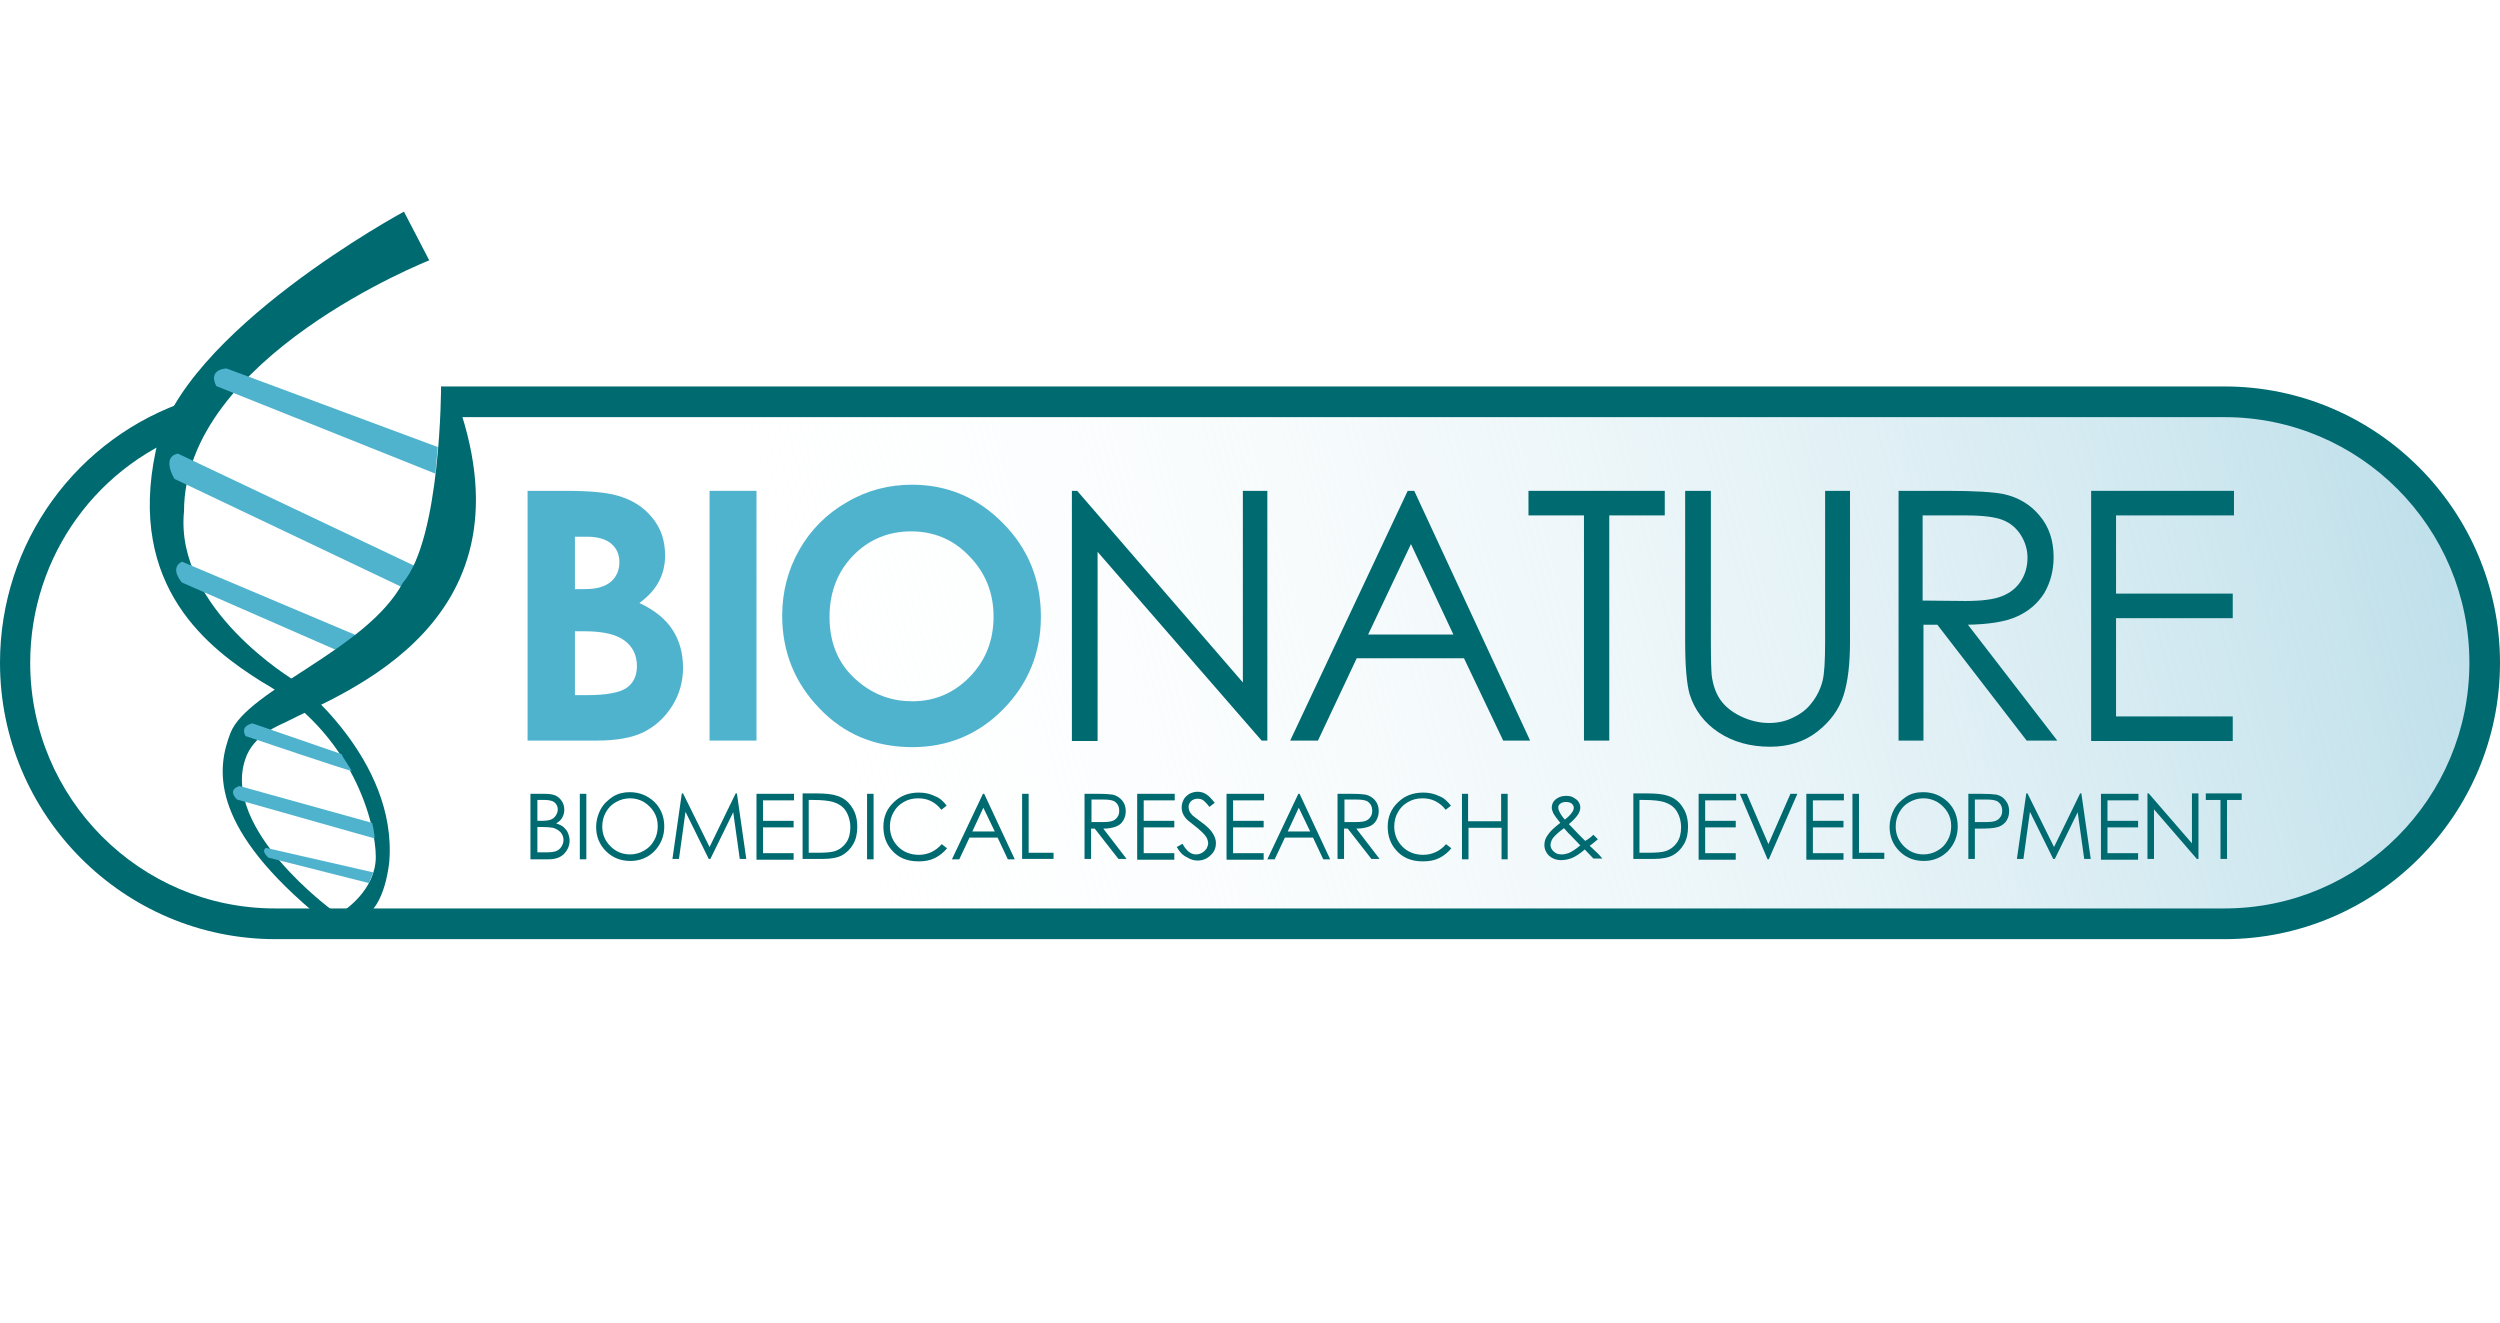 <svg width="189" height="100" viewBox="0 0 189 100" fill="none" xmlns="http://www.w3.org/2000/svg">
<path d="M33.438 30.392H168.178C179.037 30.392 187.828 39.213 187.828 50.108C187.828 61.003 179.037 69.824 168.178 69.824H20.822C9.964 69.824 1.172 61.003 1.172 50.108C1.172 41.349 6.879 33.92 14.745 31.352" fill="url(#paint0_linear)"/>
<path d="M168.178 71H20.822C9.347 71 0 61.622 0 50.108C0 41.039 5.768 33.054 14.375 30.237L15.084 32.435C7.434 34.911 2.283 42.03 2.283 50.108C2.283 60.353 10.581 68.678 20.791 68.678H168.178C178.389 68.678 186.686 60.353 186.686 50.108C186.686 39.863 178.389 31.537 168.178 31.537H33.438V29.216H168.178C179.653 29.216 189 38.594 189 50.108C189 61.622 179.653 71 168.178 71Z" fill="#006A71"/>
<path d="M39.885 55.989V37.108H42.847C44.574 37.108 45.808 37.232 46.61 37.449C47.751 37.758 48.646 38.316 49.294 39.12C49.972 39.925 50.281 40.884 50.281 41.999C50.281 42.711 50.127 43.361 49.818 43.949C49.51 44.537 49.016 45.094 48.337 45.589C49.479 46.115 50.312 46.796 50.836 47.601C51.36 48.406 51.638 49.365 51.638 50.479C51.638 51.532 51.36 52.522 50.805 53.389C50.25 54.255 49.54 54.905 48.677 55.339C47.813 55.772 46.61 55.989 45.098 55.989H39.885ZM43.464 40.544V44.537H44.235C45.098 44.537 45.746 44.351 46.178 43.98C46.61 43.608 46.826 43.113 46.826 42.494C46.826 41.906 46.61 41.441 46.209 41.101C45.808 40.761 45.191 40.575 44.358 40.575H43.464V40.544ZM43.464 47.725V52.553H44.358C45.839 52.553 46.857 52.367 47.381 51.996C47.906 51.624 48.152 51.067 48.152 50.355C48.152 49.551 47.844 48.901 47.227 48.437C46.61 47.972 45.623 47.725 44.204 47.725H43.464Z" fill="#4FB3CE"/>
<path d="M53.643 37.108H57.191V55.989H53.643V37.108Z" fill="#4FB3CE"/>
<path d="M68.943 36.644C71.596 36.644 73.909 37.603 75.822 39.553C77.735 41.472 78.691 43.856 78.691 46.61C78.691 49.365 77.735 51.686 75.853 53.605C73.971 55.524 71.658 56.484 68.974 56.484C66.136 56.484 63.792 55.493 61.941 53.543C60.059 51.593 59.134 49.241 59.134 46.548C59.134 44.753 59.566 43.082 60.429 41.565C61.293 40.049 62.496 38.842 64.008 37.975C65.519 37.077 67.185 36.644 68.943 36.644ZM68.882 40.172C67.154 40.172 65.673 40.791 64.501 41.999C63.329 43.206 62.712 44.753 62.712 46.641C62.712 48.715 63.452 50.386 64.964 51.593C66.136 52.553 67.463 53.017 68.974 53.017C70.671 53.017 72.12 52.398 73.323 51.16C74.526 49.922 75.113 48.405 75.113 46.61C75.113 44.815 74.496 43.298 73.293 42.06C72.09 40.791 70.609 40.172 68.882 40.172Z" fill="#4FB3CE"/>
<path d="M81.035 55.989V37.108H81.436L93.96 51.593V37.108H95.811V55.989H95.379L82.978 41.72V56.02H81.035V55.989Z" fill="#006A71"/>
<path d="M106.916 37.108L115.677 55.989H113.641L110.679 49.767H102.567L99.636 55.989H97.539L106.423 37.108H106.916V37.108ZM106.669 41.132L103.43 47.972H109.877L106.669 41.132Z" fill="#006A71"/>
<path d="M115.553 38.965V37.108H125.856V38.965H121.661V55.989H119.748V38.965H115.553V38.965Z" fill="#006A71"/>
<path d="M127.46 37.108H129.342V48.498C129.342 49.86 129.373 50.696 129.403 51.036C129.496 51.779 129.712 52.398 130.051 52.893C130.391 53.389 130.915 53.822 131.624 54.162C132.334 54.503 133.043 54.658 133.753 54.658C134.37 54.658 134.987 54.534 135.542 54.255C136.128 53.977 136.591 53.636 136.961 53.141C137.331 52.677 137.64 52.089 137.794 51.439C137.917 50.944 137.979 49.984 137.979 48.498V37.108H139.861V48.498C139.861 50.17 139.706 51.532 139.367 52.584C139.028 53.636 138.38 54.534 137.393 55.308C136.406 56.081 135.203 56.453 133.815 56.453C132.303 56.453 131.008 56.081 129.928 55.37C128.848 54.658 128.108 53.667 127.738 52.491C127.522 51.748 127.398 50.417 127.398 48.498V37.108H127.46Z" fill="#006A71"/>
<path d="M143.47 37.108H147.233C149.331 37.108 150.75 37.201 151.49 37.356C152.6 37.604 153.526 38.161 154.204 38.996C154.914 39.832 155.253 40.884 155.253 42.123C155.253 43.144 155.007 44.041 154.544 44.846C154.05 45.62 153.372 46.208 152.477 46.61C151.582 47.013 150.349 47.198 148.775 47.229L155.531 55.989H153.217L146.462 47.229H145.413V55.989H143.531V37.108H143.47ZM145.351 38.965V45.403L148.59 45.434C149.855 45.434 150.78 45.31 151.367 45.063C151.984 44.815 152.446 44.444 152.786 43.918C153.125 43.392 153.279 42.803 153.279 42.153C153.279 41.534 153.094 40.946 152.755 40.42C152.415 39.894 151.953 39.523 151.397 39.306C150.842 39.089 149.917 38.965 148.621 38.965H145.351Z" fill="#006A71"/>
<path d="M158.091 37.108H168.888V38.965H159.973V44.877H168.795V46.734H159.973V54.162H168.795V56.02H158.091V37.108Z" fill="#006A71"/>
<path d="M40.132 60.012H41.088C41.489 60.012 41.767 60.043 41.983 60.136C42.199 60.229 42.353 60.384 42.476 60.569C42.6 60.755 42.661 60.972 42.661 61.219C42.661 61.436 42.6 61.653 42.507 61.807C42.415 61.993 42.23 62.148 42.044 62.241C42.291 62.334 42.507 62.426 42.63 62.55C42.754 62.674 42.877 62.798 42.939 62.983C43.001 63.138 43.062 63.324 43.062 63.541C43.062 63.943 42.908 64.284 42.63 64.562C42.353 64.841 41.952 64.964 41.458 64.964H40.101V60.012H40.132ZM40.626 60.477V62.055H40.903C41.242 62.055 41.489 62.024 41.643 61.962C41.798 61.9 41.921 61.807 42.014 61.653C42.106 61.529 42.168 61.374 42.168 61.188C42.168 60.972 42.075 60.786 41.921 60.662C41.767 60.538 41.52 60.477 41.181 60.477H40.626ZM40.626 62.55V64.438H41.242C41.613 64.438 41.859 64.407 42.044 64.345C42.199 64.284 42.353 64.16 42.445 64.005C42.538 63.85 42.6 63.695 42.6 63.51C42.6 63.293 42.538 63.107 42.384 62.922C42.23 62.767 42.044 62.643 41.798 62.581C41.643 62.55 41.335 62.519 40.934 62.519H40.626V62.55Z" fill="#006A71"/>
<path d="M43.834 60.012H44.327V64.964H43.834V60.012Z" fill="#006A71"/>
<path d="M47.597 59.888C48.337 59.888 48.954 60.136 49.478 60.631C49.972 61.126 50.219 61.745 50.219 62.488C50.219 63.2 49.972 63.819 49.478 64.345C48.985 64.84 48.368 65.088 47.658 65.088C46.918 65.088 46.301 64.84 45.808 64.345C45.314 63.85 45.067 63.231 45.067 62.519C45.067 62.055 45.191 61.59 45.407 61.188C45.623 60.786 45.962 60.476 46.332 60.229C46.733 59.981 47.165 59.888 47.597 59.888ZM47.628 60.352C47.258 60.352 46.918 60.445 46.579 60.631C46.24 60.817 45.993 61.064 45.808 61.405C45.623 61.714 45.53 62.086 45.53 62.488C45.53 63.076 45.746 63.571 46.147 63.974C46.548 64.376 47.042 64.593 47.628 64.593C47.998 64.593 48.368 64.5 48.676 64.314C49.016 64.129 49.263 63.881 49.448 63.54C49.633 63.231 49.725 62.859 49.725 62.457C49.725 62.055 49.633 61.714 49.448 61.405C49.263 61.095 49.016 60.848 48.676 60.631C48.368 60.445 47.998 60.352 47.628 60.352Z" fill="#006A71"/>
<path d="M50.836 64.934L51.545 59.981H51.638L53.643 64.036L55.617 59.981H55.71L56.419 64.934H55.926L55.432 61.405L53.705 64.934H53.581L51.823 61.374L51.33 64.934H50.836Z" fill="#006A71"/>
<path d="M57.19 60.012H60.028V60.507H57.684V62.055H59.998V62.55H57.684V64.5H59.998V64.995H57.19V60.012Z" fill="#006A71"/>
<path d="M60.676 64.934V59.981H61.694C62.434 59.981 62.959 60.043 63.298 60.167C63.791 60.322 64.162 60.631 64.408 61.034C64.686 61.436 64.809 61.931 64.809 62.519C64.809 63.015 64.717 63.448 64.501 63.819C64.285 64.191 64.007 64.469 63.668 64.655C63.329 64.841 62.835 64.934 62.249 64.934H60.676ZM61.139 64.469H61.694C62.372 64.469 62.835 64.438 63.113 64.346C63.483 64.222 63.761 64.005 63.976 63.696C64.192 63.386 64.285 62.984 64.285 62.55C64.285 62.086 64.162 61.653 63.946 61.312C63.73 60.972 63.39 60.755 62.989 60.631C62.681 60.539 62.187 60.477 61.478 60.477H61.139V64.469V64.469Z" fill="#006A71"/>
<path d="M65.55 60.012H66.043V64.964H65.55V60.012Z" fill="#006A71"/>
<path d="M71.565 60.91L71.164 61.219C70.948 60.941 70.701 60.724 70.393 60.569C70.084 60.415 69.776 60.353 69.406 60.353C69.005 60.353 68.635 60.446 68.326 60.631C67.987 60.817 67.74 61.065 67.555 61.405C67.37 61.715 67.277 62.086 67.277 62.488C67.277 63.076 67.493 63.603 67.894 64.005C68.295 64.407 68.82 64.624 69.467 64.624C70.146 64.624 70.732 64.345 71.195 63.819L71.596 64.129C71.349 64.438 71.041 64.686 70.67 64.872C70.3 65.057 69.899 65.119 69.436 65.119C68.573 65.119 67.894 64.841 67.401 64.253C66.969 63.757 66.784 63.169 66.784 62.488C66.784 61.776 67.031 61.157 67.555 60.662C68.048 60.167 68.696 59.919 69.467 59.919C69.93 59.919 70.331 60.012 70.701 60.198C71.041 60.322 71.349 60.6 71.565 60.91Z" fill="#006A71"/>
<path d="M74.403 60.012L76.717 64.964H76.192L75.421 63.324H73.293L72.522 64.964H71.966L74.311 60.012H74.403ZM74.341 61.065L73.509 62.86H75.205L74.341 61.065Z" fill="#006A71"/>
<path d="M77.272 60.012H77.766V64.469H79.647V64.933H77.272V60.012Z" fill="#006A71"/>
<path d="M82.022 60.012H83.009C83.564 60.012 83.935 60.043 84.12 60.074C84.397 60.136 84.644 60.291 84.829 60.507C85.014 60.724 85.107 61.003 85.107 61.312C85.107 61.591 85.045 61.807 84.922 62.024C84.798 62.241 84.613 62.395 84.366 62.488C84.12 62.581 83.811 62.643 83.41 62.643L85.168 64.933H84.552L82.762 62.643H82.485V64.933H81.991V60.012H82.022ZM82.516 60.477V62.148H83.379C83.719 62.148 83.965 62.117 84.12 62.055C84.274 61.993 84.397 61.9 84.49 61.745C84.582 61.622 84.613 61.467 84.613 61.281C84.613 61.126 84.582 60.972 84.49 60.817C84.397 60.693 84.274 60.569 84.15 60.538C83.996 60.477 83.749 60.446 83.41 60.446H82.516V60.477Z" fill="#006A71"/>
<path d="M85.971 60.012H88.809V60.507H86.464V62.055H88.778V62.55H86.464V64.5H88.778V64.995H85.971V60.012V60.012Z" fill="#006A71"/>
<path d="M88.963 64.036L89.395 63.788C89.703 64.345 90.043 64.593 90.413 64.593C90.567 64.593 90.721 64.562 90.875 64.469C91.03 64.376 91.122 64.283 91.215 64.16C91.276 64.036 91.338 63.881 91.338 63.757C91.338 63.602 91.276 63.417 91.184 63.262C91.03 63.045 90.752 62.767 90.351 62.457C89.95 62.148 89.672 61.931 89.58 61.776C89.395 61.529 89.333 61.281 89.333 61.034C89.333 60.817 89.395 60.631 89.487 60.446C89.58 60.26 89.734 60.136 89.919 60.012C90.104 59.919 90.32 59.857 90.536 59.857C90.783 59.857 90.999 59.919 91.184 60.043C91.4 60.167 91.585 60.384 91.832 60.693L91.431 61.003C91.246 60.755 91.091 60.6 90.968 60.507C90.844 60.414 90.69 60.384 90.536 60.384C90.351 60.384 90.166 60.446 90.043 60.569C89.919 60.693 89.857 60.848 89.857 61.003C89.857 61.126 89.888 61.219 89.919 61.312C89.95 61.405 90.043 61.529 90.166 61.653C90.228 61.715 90.444 61.869 90.814 62.148C91.246 62.457 91.523 62.736 91.677 62.983C91.832 63.231 91.924 63.479 91.924 63.726C91.924 64.098 91.801 64.407 91.523 64.655C91.246 64.933 90.906 65.057 90.536 65.057C90.228 65.057 89.981 64.964 89.734 64.81C89.395 64.655 89.179 64.407 88.963 64.036Z" fill="#006A71"/>
<path d="M92.726 60.012H95.564V60.507H93.22V62.055H95.533V62.55H93.22V64.5H95.533V64.995H92.726V60.012V60.012Z" fill="#006A71"/>
<path d="M98.248 60.012L100.561 64.964H100.037L99.266 63.324H97.138L96.366 64.964H95.811L98.155 60.012H98.248ZM98.186 61.065L97.353 62.86H99.05L98.186 61.065Z" fill="#006A71"/>
<path d="M101.148 60.012H102.135C102.69 60.012 103.06 60.043 103.245 60.074C103.523 60.136 103.77 60.291 103.955 60.507C104.14 60.724 104.232 61.003 104.232 61.312C104.232 61.591 104.171 61.807 104.047 62.024C103.924 62.241 103.739 62.395 103.492 62.488C103.245 62.581 102.937 62.643 102.536 62.643L104.294 64.933H103.677L101.888 62.643H101.61V64.933H101.117V60.012H101.148ZM101.641 60.477V62.148H102.505C102.844 62.148 103.091 62.117 103.245 62.055C103.399 61.993 103.523 61.9 103.615 61.745C103.708 61.622 103.739 61.467 103.739 61.281C103.739 61.126 103.708 60.972 103.615 60.817C103.523 60.693 103.399 60.569 103.276 60.538C103.122 60.477 102.875 60.446 102.536 60.446H101.641V60.477Z" fill="#006A71"/>
<path d="M109.692 60.91L109.291 61.219C109.075 60.941 108.828 60.724 108.52 60.569C108.211 60.415 107.903 60.353 107.533 60.353C107.132 60.353 106.761 60.446 106.453 60.631C106.114 60.817 105.867 61.065 105.682 61.405C105.497 61.715 105.404 62.086 105.404 62.488C105.404 63.076 105.62 63.603 106.021 64.005C106.422 64.407 106.947 64.624 107.594 64.624C108.273 64.624 108.859 64.345 109.322 63.819L109.723 64.129C109.476 64.438 109.168 64.686 108.797 64.872C108.427 65.057 108.026 65.119 107.563 65.119C106.7 65.119 106.021 64.841 105.528 64.253C105.096 63.757 104.911 63.169 104.911 62.488C104.911 61.776 105.157 61.157 105.682 60.662C106.175 60.167 106.823 59.919 107.594 59.919C108.057 59.919 108.458 60.012 108.828 60.198C109.168 60.322 109.445 60.6 109.692 60.91Z" fill="#006A71"/>
<path d="M110.494 60.012H110.988V62.086H113.486V60.012H113.98V64.964H113.517V62.581H111.019V64.964H110.525V60.012H110.494Z" fill="#006A71"/>
<path d="M120.458 63.107L120.797 63.448C120.581 63.633 120.365 63.819 120.18 63.943C120.304 64.067 120.489 64.222 120.705 64.438C120.89 64.593 121.013 64.779 121.137 64.903H120.458L119.81 64.222C119.409 64.562 119.07 64.779 118.823 64.872C118.576 64.964 118.299 65.026 118.021 65.026C117.651 65.026 117.342 64.903 117.096 64.686C116.88 64.469 116.756 64.191 116.756 63.881C116.756 63.633 116.818 63.386 117.003 63.138C117.157 62.891 117.466 62.581 117.959 62.21C117.682 61.869 117.528 61.653 117.435 61.498C117.373 61.343 117.312 61.188 117.312 61.065C117.312 60.817 117.404 60.6 117.589 60.446C117.805 60.26 118.083 60.167 118.391 60.167C118.607 60.167 118.792 60.198 118.946 60.291C119.101 60.384 119.255 60.477 119.347 60.631C119.44 60.786 119.471 60.91 119.471 61.065C119.471 61.219 119.409 61.405 119.286 61.591C119.162 61.776 118.946 62.024 118.607 62.303L119.347 63.076L119.841 63.572C120.119 63.417 120.304 63.262 120.458 63.107ZM118.237 62.612C117.805 62.922 117.558 63.169 117.404 63.355C117.281 63.541 117.219 63.726 117.219 63.881C117.219 64.067 117.312 64.252 117.466 64.376C117.62 64.531 117.805 64.593 118.052 64.593C118.237 64.593 118.391 64.562 118.576 64.5C118.854 64.376 119.132 64.191 119.471 63.912L118.7 63.107C118.545 62.983 118.422 62.798 118.237 62.612ZM118.299 61.962C118.545 61.776 118.731 61.591 118.854 61.405C118.946 61.281 118.977 61.157 118.977 61.065C118.977 60.941 118.916 60.848 118.823 60.755C118.7 60.662 118.576 60.631 118.391 60.631C118.206 60.631 118.083 60.662 117.959 60.755C117.836 60.848 117.805 60.941 117.805 61.065C117.805 61.157 117.836 61.25 117.867 61.312C117.959 61.529 118.114 61.745 118.299 61.962Z" fill="#006A71"/>
<path d="M123.481 64.934V59.981H124.499C125.239 59.981 125.764 60.043 126.103 60.167C126.597 60.322 126.967 60.631 127.213 61.034C127.491 61.436 127.614 61.931 127.614 62.519C127.614 63.015 127.522 63.448 127.306 63.819C127.09 64.191 126.812 64.469 126.473 64.655C126.134 64.841 125.64 64.934 125.054 64.934H123.481ZM123.944 64.469H124.499C125.178 64.469 125.64 64.438 125.918 64.346C126.288 64.222 126.566 64.005 126.782 63.696C126.998 63.386 127.09 62.984 127.09 62.55C127.09 62.086 126.967 61.653 126.751 61.312C126.535 60.972 126.195 60.755 125.794 60.631C125.486 60.539 124.992 60.477 124.283 60.477H123.944V64.469Z" fill="#006A71"/>
<path d="M128.416 60.012H131.254V60.507H128.91V62.055H131.223V62.55H128.91V64.5H131.223V64.995H128.416V60.012V60.012Z" fill="#006A71"/>
<path d="M131.532 60.012H132.056L133.691 63.819L135.357 60.012H135.881L133.722 64.964H133.629L131.532 60.012Z" fill="#006A71"/>
<path d="M136.56 60.012H139.398V60.507H137.054V62.055H139.367V62.55H137.054V64.5H139.367V64.995H136.56V60.012V60.012Z" fill="#006A71"/>
<path d="M140.046 60.012H140.539V64.469H142.452V64.933H140.046V60.012Z" fill="#006A71"/>
<path d="M145.382 59.888C146.122 59.888 146.739 60.136 147.264 60.631C147.757 61.126 148.004 61.745 148.004 62.488C148.004 63.2 147.757 63.819 147.264 64.345C146.77 64.84 146.153 65.088 145.444 65.088C144.703 65.088 144.086 64.84 143.593 64.345C143.099 63.85 142.853 63.231 142.853 62.519C142.853 62.055 142.976 61.59 143.192 61.188C143.408 60.786 143.747 60.476 144.117 60.229C144.487 59.981 144.919 59.888 145.382 59.888ZM145.413 60.352C145.043 60.352 144.703 60.445 144.364 60.631C144.025 60.817 143.778 61.064 143.593 61.405C143.408 61.714 143.315 62.086 143.315 62.488C143.315 63.076 143.531 63.571 143.932 63.974C144.333 64.376 144.827 64.593 145.413 64.593C145.783 64.593 146.153 64.5 146.462 64.314C146.801 64.129 147.048 63.881 147.233 63.54C147.418 63.231 147.51 62.859 147.51 62.457C147.51 62.055 147.418 61.714 147.233 61.405C147.048 61.095 146.801 60.848 146.462 60.631C146.122 60.445 145.783 60.352 145.413 60.352Z" fill="#006A71"/>
<path d="M148.806 60.012H149.793C150.348 60.012 150.749 60.043 150.935 60.074C151.212 60.136 151.459 60.291 151.613 60.507C151.798 60.724 151.891 61.003 151.891 61.312C151.891 61.653 151.798 61.9 151.644 62.117C151.459 62.334 151.243 62.488 150.935 62.55C150.719 62.612 150.287 62.643 149.67 62.643H149.3V64.933H148.806V60.012ZM149.3 60.477V62.148H150.133C150.472 62.148 150.719 62.117 150.873 62.055C151.027 61.993 151.151 61.9 151.243 61.745C151.336 61.622 151.366 61.467 151.366 61.281C151.366 61.126 151.336 60.972 151.243 60.817C151.151 60.693 151.027 60.569 150.904 60.538C150.75 60.477 150.503 60.446 150.194 60.446H149.3V60.477Z" fill="#006A71"/>
<path d="M152.477 64.934L153.187 59.981H153.279L155.284 64.036L157.258 59.981H157.351L158.06 64.934H157.567L157.073 61.405L155.346 64.934H155.222L153.464 61.374L152.971 64.934H152.477Z" fill="#006A71"/>
<path d="M158.832 60.012H161.669V60.507H159.325V62.055H161.639V62.55H159.325V64.5H161.639V64.995H158.832V60.012Z" fill="#006A71"/>
<path d="M162.348 64.934V59.981H162.441L165.711 63.758V59.981H166.204V64.934H166.081L162.842 61.188V64.934H162.348Z" fill="#006A71"/>
<path d="M166.759 60.477V59.981H169.473V60.477H168.363V64.934H167.869V60.477H166.759Z" fill="#006A71"/>
<path d="M32.451 19.683C32.451 19.683 13.912 26.988 13.912 38.656C13.172 46.053 22.302 51.47 22.302 51.47C22.302 51.47 30.076 57.351 29.428 65.181C29.089 68.029 28.071 68.864 28.071 68.864L26.004 68.833C26.004 68.833 28.41 67.286 28.41 64.779C28.41 62.272 26.683 55.432 19.773 51.532C15.886 49.087 9.562 44.413 11.784 34.044C13.727 25.069 30.538 16 30.538 16L32.451 19.683Z" fill="#006A71"/>
<path d="M13.449 34.292L32.173 43.175L31.094 44.722L13.202 36.211C13.171 36.211 12.184 34.54 13.449 34.292Z" fill="#4FB3CE"/>
<path d="M13.758 42.463L27.238 48.158L26.497 49.613L13.758 44.041C13.758 44.041 12.771 42.958 13.758 42.463Z" fill="#4FB3CE"/>
<path d="M16.349 29.185L32.914 35.809L33.099 33.797L17.12 27.855C17.12 27.855 15.701 27.885 16.349 29.185Z" fill="#4FB3CE"/>
<path d="M33.346 29.185C33.346 29.185 33.346 40.699 30.446 44.072C27.701 49.148 18.724 52.12 17.428 55.401C16.411 58.031 15.794 62.21 23.567 68.833H25.14C25.14 68.833 16.75 62.705 18.539 57.412C19.125 55.555 21.161 54.812 21.593 54.596C25.85 52.367 40.934 47.106 34.333 29.711L33.346 29.185Z" fill="#006A71"/>
<path d="M17.922 60.446C17.922 60.446 17.12 59.734 18.107 59.424L28.133 62.21C28.133 62.21 28.318 62.922 28.318 63.386" fill="#4FB3CE"/>
<path d="M20.112 64.098L28.225 65.955L27.886 66.76L20.297 64.841C20.328 64.872 19.68 64.346 20.112 64.098Z" fill="#4FB3CE"/>
<path d="M18.57 55.648C18.57 55.648 26.621 58.372 26.59 58.279C26.066 57.413 25.973 57.351 25.819 57.01L19.094 54.689C19.094 54.689 18.107 54.844 18.57 55.648Z" fill="#4FB3CE"/>
<defs>
<linearGradient id="paint0_linear" x1="6.761" y1="73.722" x2="182.327" y2="26.837" gradientUnits="userSpaceOnUse">
<stop offset="0.275" stop-color="white" stop-opacity="0"/>
<stop offset="1" stop-color="#BEDFEA"/>
</linearGradient>
</defs>
</svg>
